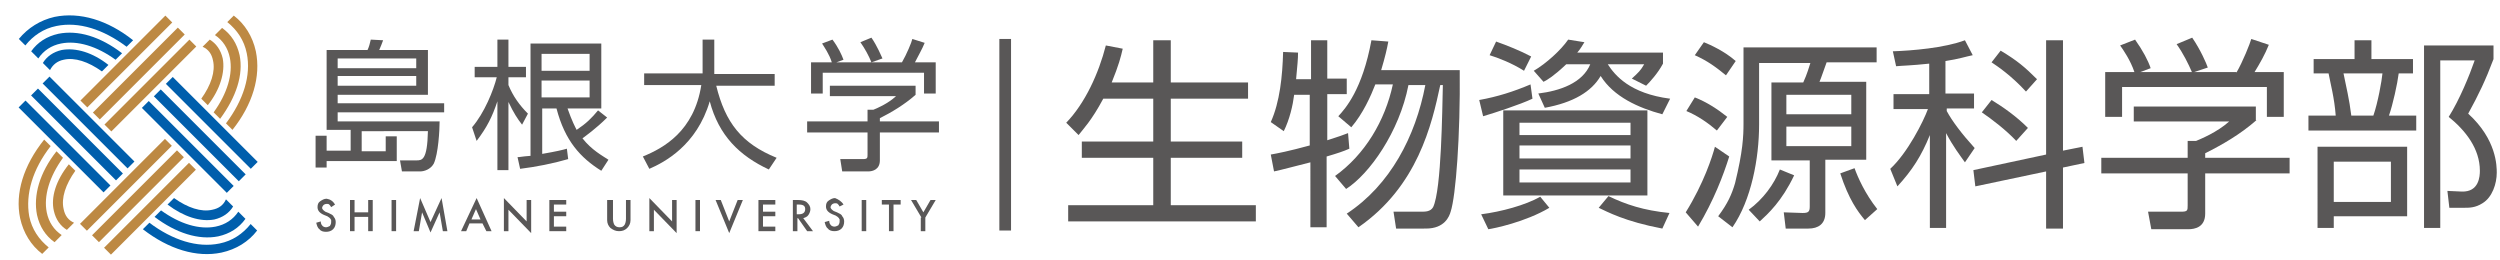 <?xml version="1.0" encoding="utf-8"?>
<!-- Generator: Adobe Illustrator 27.1.1, SVG Export Plug-In . SVG Version: 6.00 Build 0)  -->
<svg version="1.1" id="レイヤー_1" xmlns="http://www.w3.org/2000/svg" xmlns:xlink="http://www.w3.org/1999/xlink" x="0px"
	 y="0px" width="385px" height="40px" viewBox="0 0 385 40" style="enable-background:new 0 0 385 40;" xml:space="preserve">
<style type="text/css">
	.st0{fill:none;}
	.st1{fill:#595757;}
	.st2{fill:#005EAC;}
	.st3{fill:#BD8943;}
</style>
<g>
	<g>
		<rect x="-6.3" y="-6.9" class="st0" width="160.1" height="55.3"/>
		<rect x="2.9" y="2.3" class="st0" width="141.7" height="36.8"/>
		<rect x="48.6" y="6" class="st0" width="96.1" height="29.5"/>
		<g>
			<g>
				<path class="st1" d="M68.4,17.3H52v1.4h15.7c0,1.3-0.2,5-0.9,6.5c-0.5,0.9-1.5,1.2-2.1,1.2h-2.8l-0.3-1.7l2.5,0
					c0.9,0,1.7,0,1.8-4.5H55.7v3.1h3.7v-2.3h1.7v3.8H50.3v1h-1.7v-4.9h1.7v2.3H54V20h-3.7V7.7h6.3c0.2-0.4,0.4-1.1,0.5-1.6L59,6.2
					c-0.2,0.5-0.4,1.1-0.6,1.5h7.5v6.9H52v1.3h16.4V17.3z M64.1,9H52v1.5h12.1V9z M64.1,11.7H52v1.5h12.1V11.7z"/>
				<path class="st1" d="M80.4,19.2c-0.7-0.9-1.3-1.8-2.1-3.5v10.5h-1.7V15.6c-0.8,2.4-1.6,4-3.2,6.1l-0.7-2.1
					c1.9-2.2,3.3-5.7,3.8-7.7h-3.4v-1.6h3.5V6.1h1.7v4.2H81v1.6h-2.7v1.2c0.7,1.7,1.7,3.1,3,4.4L80.4,19.2z M93.5,18.1
					c-1.7,1.7-3.4,2.9-3.8,3.2c1.4,1.8,3.1,2.7,4,3.3l-1.1,1.7c-3.2-2-5.6-4.6-6.9-9.6h-2.2v7c2.3-0.4,3.1-0.6,3.8-0.8l0.2,1.6
					c-2.4,0.7-5,1.2-7.4,1.5l-0.4-1.8c0.4,0,0.6-0.1,2-0.2V6.7h10.9v10h-5.2c0.7,2,1.2,2.9,1.4,3.3c1.5-1,2.3-1.8,3.3-3L93.5,18.1z
					 M90.8,8.3h-7.4v2.6h7.4V8.3z M90.8,12.4h-7.4V15h7.4V12.4z"/>
				<path class="st1" d="M108.1,6.1h1.9v5.3h9.3v1.8h-9c1.4,5.7,3.9,8.9,9.3,11.1l-1.2,1.8c-4.5-2.1-7.7-5.2-9.1-10.5
					c-2,6.8-7,9.4-9.3,10.4l-1-1.9c3.2-1.3,7.9-3.9,9-11h-8.8v-1.8h9V6.1z"/>
				<path class="st1" d="M141,14.6c-1.7,1.5-3.7,2.7-5.5,3.6v0.5h9.1v1.7h-9.1v4.3c0,1.4-1.1,1.7-1.8,1.7h-4l-0.3-1.9l3.5,0
					c0.7,0,0.7-0.2,0.7-0.7v-3.4h-9.3v-1.7h9.3v-1.8h0.9c0.5-0.2,2.2-0.9,3.5-2.1h-10.2v-1.6H141V14.6z M138.9,9.6
					c0.7-1.2,1.5-3.1,1.6-3.6l1.9,0.6c-0.4,1-1,2-1.5,3h3.2v4.8h-1.8v-3.2h-15.6v3.2h-1.8V9.6h3.2c-0.4-1.3-1.2-2.4-1.5-2.9l1.6-0.6
					c0.9,1.2,1.4,2.3,1.7,3.1l-1.1,0.4H138.9z M134.2,9.6c-0.4-1-1-2.1-1.7-3.1l1.7-0.7c0.9,1.3,1.5,2.8,1.7,3.2L134.2,9.6z"/>
			</g>
			<g>
				<path class="st1" d="M51.6,31.5L51,31.9c-0.1-0.2-0.2-0.3-0.3-0.4c-0.1-0.1-0.2-0.1-0.4-0.1c-0.2,0-0.4,0.1-0.5,0.2
					c-0.1,0.1-0.2,0.3-0.2,0.4c0,0.2,0.2,0.4,0.5,0.6l0.5,0.2c0.4,0.2,0.7,0.3,0.8,0.6c0.2,0.2,0.3,0.5,0.3,0.8
					c0,0.4-0.1,0.8-0.4,1.1c-0.3,0.3-0.7,0.4-1.1,0.4c-0.4,0-0.8-0.1-1-0.4c-0.3-0.2-0.4-0.6-0.5-1l0.7-0.2c0,0.3,0.1,0.5,0.2,0.6
					c0.1,0.2,0.4,0.3,0.6,0.3c0.2,0,0.4-0.1,0.6-0.2c0.1-0.2,0.2-0.3,0.2-0.6c0-0.1,0-0.2,0-0.3c0-0.1-0.1-0.1-0.1-0.2
					c-0.1-0.1-0.1-0.1-0.2-0.2c-0.1-0.1-0.2-0.1-0.3-0.2l-0.5-0.2c-0.7-0.3-1-0.7-1-1.2c0-0.4,0.1-0.7,0.4-0.9
					c0.3-0.2,0.6-0.4,1-0.4C50.9,30.7,51.3,31,51.6,31.5z"/>
				<path class="st1" d="M54.6,32.7h2.1v-1.9h0.7v4.8h-0.7v-2.2h-2.1v2.2h-0.7v-4.8h0.7V32.7z"/>
				<path class="st1" d="M61,30.8v4.8h-0.7v-4.8H61z"/>
				<path class="st1" d="M63.7,35.6l1-5.1l1.6,3.7l1.7-3.7l0.9,5.1h-0.7l-0.5-2.9l-1.4,3.1L65,32.7l-0.5,2.9H63.7z"/>
				<path class="st1" d="M74.3,34.4h-2l-0.5,1.2H71l2.4-5.1l2.3,5.1h-0.8L74.3,34.4z M74,33.8l-0.7-1.6l-0.7,1.6H74z"/>
				<path class="st1" d="M77.6,35.6v-5.1l3.5,3.6v-3.3h0.7v5.1l-3.5-3.6v3.3H77.6z"/>
				<path class="st1" d="M87.2,31.5h-1.9v1.1h1.9v0.7h-1.9v1.6h1.9v0.7h-2.6v-4.8h2.6V31.5z"/>
				<path class="st1" d="M94.4,30.8v2.9c0,0.4,0.1,0.7,0.2,0.9c0.2,0.3,0.5,0.4,0.8,0.4c0.4,0,0.6-0.1,0.8-0.4
					c0.1-0.2,0.2-0.5,0.2-0.9v-2.9h0.7v3.1c0,0.5-0.2,0.9-0.5,1.2c-0.4,0.4-0.8,0.5-1.3,0.5c-0.5,0-0.9-0.2-1.3-0.5
					c-0.3-0.3-0.5-0.7-0.5-1.2v-3.1H94.4z"/>
				<path class="st1" d="M100,35.6v-5.1l3.5,3.6v-3.3h0.7v5.1l-3.5-3.6v3.3H100z"/>
				<path class="st1" d="M107.8,30.8v4.8h-0.7v-4.8H107.8z"/>
				<path class="st1" d="M111,30.8l1.3,3.3l1.3-3.3h0.8l-2.1,5.1l-2.1-5.1H111z"/>
				<path class="st1" d="M119.4,31.5h-1.9v1.1h1.9v0.7h-1.9v1.6h1.9v0.7h-2.6v-4.8h2.6V31.5z"/>
				<path class="st1" d="M123.7,33.6l1.5,2h-0.9l-1.4-2h-0.1v2h-0.7v-4.8h0.8c0.6,0,1.1,0.1,1.4,0.4c0.3,0.3,0.5,0.6,0.5,1
					c0,0.3-0.1,0.6-0.3,0.9S124,33.5,123.7,33.6z M122.8,33h0.2c0.7,0,1-0.3,1-0.8c0-0.5-0.3-0.7-1-0.7h-0.3V33z"/>
				<path class="st1" d="M129.9,31.5l-0.6,0.3c-0.1-0.2-0.2-0.3-0.3-0.4c-0.1-0.1-0.2-0.1-0.4-0.1c-0.2,0-0.4,0.1-0.5,0.2
					c-0.1,0.1-0.2,0.3-0.2,0.4c0,0.2,0.2,0.4,0.5,0.6l0.5,0.2c0.4,0.2,0.7,0.3,0.8,0.6c0.2,0.2,0.3,0.5,0.3,0.8
					c0,0.4-0.1,0.8-0.4,1.1c-0.3,0.3-0.7,0.4-1.1,0.4c-0.4,0-0.8-0.1-1-0.4c-0.3-0.2-0.4-0.6-0.5-1l0.7-0.2c0,0.3,0.1,0.5,0.2,0.6
					c0.1,0.2,0.4,0.3,0.6,0.3c0.2,0,0.4-0.1,0.6-0.2c0.1-0.2,0.2-0.3,0.2-0.6c0-0.1,0-0.2,0-0.3c0-0.1-0.1-0.1-0.1-0.2
					c-0.1-0.1-0.1-0.1-0.2-0.2c-0.1-0.1-0.2-0.1-0.3-0.2l-0.5-0.2c-0.7-0.3-1-0.7-1-1.2c0-0.4,0.1-0.7,0.4-0.9
					c0.3-0.2,0.6-0.4,1-0.4C129.1,30.7,129.6,31,129.9,31.5z"/>
				<path class="st1" d="M133.4,30.8v4.8h-0.7v-4.8H133.4z"/>
				<path class="st1" d="M137.6,31.5v4.1h-0.7v-4.1h-1.1v-0.7h2.9v0.7H137.6z"/>
				<path class="st1" d="M141.9,33.5l-1.6-2.7h0.8l1.1,1.9l1.1-1.9h0.8l-1.6,2.7v2.1h-0.7V33.5z"/>
			</g>
			<g>
				<g>
					<path class="st2" d="M9.5,7.7c-1.3,0.3-2.3,1-2.9,2l1.1,1.1C8.1,10,8.8,9.4,9.8,9.2c1.7-0.4,3.8,0.3,5.9,1.8l1-1
						C14.3,8.1,11.7,7.3,9.5,7.7z"/>
					<path class="st2" d="M8.4,2.6C6.2,3.1,4.3,4.3,2.9,6l1,1c1.2-1.5,2.8-2.6,4.8-3c3.4-0.7,7.2,0.5,10.8,3.2l1-1
						C16.6,3.1,12.3,1.8,8.4,2.6z"/>
					<path class="st2" d="M9,5.2C7.2,5.6,5.8,6.5,4.8,7.9l1.1,1.1c0.8-1.2,2-2,3.5-2.3c2.5-0.5,5.5,0.4,8.4,2.5l1-1
						C15.4,5.6,12,4.6,9,5.2z"/>
					
						<rect x="28.2" y="13.4" transform="matrix(0.707 -0.707 0.707 0.707 -7.565 27.081)" class="st2" width="1.5" height="18.5"/>
					
						<rect x="31.9" y="9.7" transform="matrix(0.707 -0.707 0.707 0.707 -3.868 28.609)" class="st2" width="1.5" height="18.5"/>
					
						<rect x="30" y="11.6" transform="matrix(0.707 -0.707 0.707 0.707 -5.717 27.843)" class="st2" width="1.5" height="18.5"/>
					
						<rect x="12.9" y="9.6" transform="matrix(0.707 -0.707 0.707 0.707 -9.345 15.186)" class="st2" width="1.5" height="18.5"/>
					
						<rect x="9.2" y="13.3" transform="matrix(0.707 -0.707 0.707 0.707 -13.04 13.648)" class="st2" width="1.5" height="18.5"/>
					
						<rect x="11.1" y="11.5" transform="matrix(0.707 -0.707 0.707 0.707 -11.192 14.416)" class="st2" width="1.5" height="18.5"/>
					<path class="st2" d="M33,33.8c1.3-0.3,2.3-1,2.9-2l-1.1-1.1c-0.4,0.9-1.1,1.4-2.1,1.6c-1.7,0.4-3.8-0.3-5.9-1.8l-1,1
						C28.3,33.4,30.9,34.2,33,33.8z"/>
					<path class="st2" d="M34.1,38.9c2.3-0.5,4.2-1.7,5.5-3.4l-1-1c-1.2,1.5-2.8,2.6-4.8,3c-3.4,0.7-7.2-0.5-10.8-3.2l-1,1
						C26,38.4,30.3,39.7,34.1,38.9z"/>
					<path class="st2" d="M33.6,36.4c1.8-0.4,3.2-1.3,4.2-2.7l-1.1-1.1c-0.8,1.2-2,2-3.5,2.3c-2.5,0.5-5.5-0.4-8.4-2.5l-1,1
						C27.1,35.9,30.6,37,33.6,36.4z"/>
				</g>
				<g>
					
						<rect x="13.9" y="12.4" transform="matrix(0.707 -0.707 0.707 0.707 -2.508 20.241)" class="st3" width="18.5" height="1.5"/>
					
						<rect x="10.2" y="8.7" transform="matrix(0.707 -0.707 0.707 0.707 -0.977 16.543)" class="st3" width="18.5" height="1.5"/>
					
						<rect x="12.1" y="10.6" transform="matrix(0.707 -0.707 0.707 0.707 -1.743 18.393)" class="st3" width="18.5" height="1.5"/>
					<path class="st3" d="M8.3,32.5c0.3,1.3,1,2.3,2,2.9l1.1-1.1c-0.9-0.4-1.4-1.1-1.6-2.1c-0.4-1.7,0.3-3.8,1.8-5.9l-1-1
						C8.6,27.8,7.8,30.4,8.3,32.5z"/>
					<path class="st3" d="M3.1,33.6c0.5,2.3,1.7,4.2,3.4,5.5l1-1c-1.5-1.2-2.6-2.8-3-4.8C3.9,29.9,5,26.1,7.8,22.5l-1-1
						C3.6,25.5,2.3,29.8,3.1,33.6z"/>
					<path class="st3" d="M5.7,33.1c0.4,1.8,1.3,3.2,2.7,4.2l1.1-1.1c-1.2-0.8-2-2-2.3-3.5c-0.5-2.5,0.4-5.5,2.5-8.4l-1-1
						C6.1,26.6,5.1,30.1,5.7,33.1z"/>
					
						<rect x="10.1" y="27.7" transform="matrix(0.707 -0.707 0.707 0.707 -14.403 22.027)" class="st3" width="18.5" height="1.5"/>
					
						<rect x="13.8" y="31.4" transform="matrix(0.707 -0.707 0.707 0.707 -15.932 25.71)" class="st3" width="18.5" height="1.5"/>
					
						<rect x="12" y="29.5" transform="matrix(0.707 -0.707 0.707 0.707 -15.166 23.861)" class="st3" width="18.5" height="1.5"/>
					<path class="st3" d="M34.3,9c-0.3-1.3-1-2.3-2-2.9l-1.1,1.1c0.9,0.4,1.4,1.1,1.6,2.1c0.4,1.7-0.3,3.8-1.8,5.9l1,1
						C33.9,13.8,34.7,11.1,34.3,9z"/>
					<path class="st3" d="M39.4,7.9c-0.5-2.3-1.7-4.2-3.4-5.5l-1,1c1.5,1.2,2.6,2.8,3,4.8c0.7,3.4-0.5,7.2-3.2,10.8l1,1
						C38.9,16.1,40.2,11.8,39.4,7.9z"/>
					<path class="st3" d="M36.9,8.5c-0.4-1.8-1.3-3.2-2.7-4.2l-1.1,1.1c1.2,0.8,2,2,2.3,3.5c0.5,2.5-0.4,5.5-2.5,8.4l1,1
						C36.4,14.9,37.5,11.5,36.9,8.5z"/>
				</g>
			</g>
		</g>
	</g>
	<rect x="153.9" y="6" class="st1" width="1.8" height="29.5"/>
	<g>
		<path class="st1" d="M177.6,12.7V6.2h2.7v6.5h11.9v2.5h-11.9v6.6h11v2.5h-11v7.3h13.1v2.5h-28.9v-2.5h13.1v-7.3h-11v-2.5h11v-6.6
			h-7.7c-1.8,3.4-3.2,4.8-3.8,5.6l-1.9-1.9c2.9-3,5-7.6,6.1-11.9l2.6,0.5c-0.3,1.3-0.6,2.5-1.7,5.2H177.6z"/>
		<path class="st1" d="M201.9,12.2V6.2h2.5v5.9h3v2.4h-3v7.1c1.9-0.6,2.4-0.8,3.2-1.1l0.2,2.4c-0.9,0.4-1.8,0.7-3.5,1.2v10.9h-2.5
			V25c-2.8,0.7-4.2,1.1-5.6,1.4l-0.5-2.6c1.1-0.2,2.7-0.5,6-1.4v-7.8h-2.4c-0.2,1.6-0.7,3.8-1.6,5.6l-2-1.4
			c1.4-3.1,1.8-7.1,1.9-10.8l2.3,0.1c0,1-0.1,1.9-0.3,4.1H201.9z M207.4,32.9c6.7-4.4,10.6-11.9,12.1-19.8h-2.6
			c-1.4,7.2-6,13.7-9.6,16l-1.7-2c4.6-3.3,7.7-8.5,8.9-14.1h-2.7c-0.7,1.8-1.9,4.5-3.7,6.6l-2-1.7c1.1-1.2,3.7-4.1,5.1-11.7l2.6,0.2
			c-0.2,1.1-0.5,2.4-1.1,4.4h12.1c0.1,10.1-0.6,19.4-1.4,21.8c-0.2,0.7-0.9,2.6-3.8,2.6H215l-0.4-2.6l4.3,0c0.6,0,1.4,0,1.8-0.7
			c1.3-2.7,1.4-15.1,1.5-18.8h-0.4c-1.3,6.1-3.5,15.6-12.6,21.9L207.4,32.9z"/>
		<path class="st1" d="M236,15.2c-1.9,0.9-5.9,2.2-7.6,2.7l-0.6-2.5c2.8-0.5,5.3-1.3,7.9-2.4L236,15.2z M238.6,32
			c-3.7,2.2-8.6,3.2-9.4,3.3l-1.1-2.3c3.1-0.4,6.8-1.4,9.1-2.7L238.6,32z M234.7,10.9c-1.9-1.2-4-2-5.3-2.4l1-2.1
			c1.7,0.6,3.7,1.4,5.4,2.3L234.7,10.9z M253.7,17v13.1h-22.2V17H253.7z M234,18.9v1.9h17.1v-1.9H234z M234,22.4v2h17.1v-2H234z
			 M234,26.1v2h17.1v-2H234z M256.1,8v1.8c-0.8,1.5-2,2.8-2.6,3.4l-2.2-1.1c1-0.9,1.4-1.3,1.9-2.2h-5.6c1.1,1.7,3.4,4.5,9.6,5.3
			l-1.2,2.4c-3.7-1-7.5-2.7-9.5-5.9c-1.4,2.4-4.2,4.1-8.6,4.9l-1-2.2c3.3-0.4,6.8-1.6,8-4.5h-3.7c-1.9,1.8-2.9,2.4-3.5,2.7l-1.5-1.7
			c1.9-1.1,4.2-3.2,5.3-4.8l2.5,0.4c-0.4,0.6-0.5,0.9-1.1,1.6H256.1z M256,35.2c-5.8-1.1-8.5-2.6-9.8-3.2l1.5-1.8
			c2.7,1.3,5.4,2.2,9.4,2.6L256,35.2z"/>
		<path class="st1" d="M259.6,32.7c2.8-4.5,4.1-8.6,4.5-10.1l2.2,1.5c-0.9,2.9-2.4,6.8-4.8,10.8L259.6,32.7z M264.4,20.1
			c-1.4-1.2-3-2.3-4.7-3l1.3-2.1c1.8,0.7,3.5,1.8,5,3L264.4,20.1z M265.8,11.6c-1.6-1.3-2.8-2.2-4.8-3.1l1.4-2
			c1,0.4,3.2,1.4,4.9,2.9L265.8,11.6z M288.8,9.6h-7.5c-0.2,0.5-0.9,2.6-1.1,3h7.2v12h-6.3v8.2c0,1.7-1.1,2.4-2.6,2.4H275l-0.3-2.5
			l2.9,0.1c0.9,0,1.1-0.2,1.1-1v-7.1h-5.9v-12h4.9c0.6-1.3,0.9-2.4,1.1-3h-7.9v9.5c0,5.2-1.2,11.6-4.1,15.8l-2.2-1.7
			c1.5-2,2.1-3.4,2.6-5.1c1.2-4.9,1.3-7.2,1.3-9.2V7.3h20.5V9.6z M269.3,32.3c2.2-1.6,3.9-3.9,4.8-6.2l2.2,0.9c-1.9,4-4,5.9-5.3,7.1
			L269.3,32.3z M285.1,14.6h-10v3h10V14.6z M285.1,19.5h-10v3h10V19.5z M285.6,25.9c0.5,1.4,1.6,3.9,3.5,6.3l-1.9,1.7
			c-1.1-1.3-2.5-3.2-3.8-7.2L285.6,25.9z"/>
		<path class="st1" d="M299.8,14.4h4.2v2.3h-4.2v0.4c0.8,1.5,2.3,3.5,4.3,5.7l-1.5,2.2c-0.7-1-1.8-2.4-2.9-4.5v14.6h-2.5V20.8
			c-1.3,3.2-2.7,5.4-5,7.9l-1.1-2.7c2.7-2.5,5.1-7.3,5.8-9.2h-5.3v-2.3h5.5V9.8c-2.8,0.3-4.1,0.3-5.1,0.4l-0.5-2.3
			c2.9-0.1,7.9-0.5,11.1-1.7l1.2,2.3c-1,0.2-2.2,0.6-4.2,0.9V14.4z M320.7,22.6l0.3,2.5l-3.3,0.7v9.4h-2.6v-8.8l-10.9,2.3l-0.3-2.5
			l11.2-2.4V6.2h2.6v17L320.7,22.6z M310.5,21.7c-1.6-1.7-3.7-3.3-5.3-4.4l1.5-1.9c1.8,1.1,3.8,2.5,5.6,4.3L310.5,21.7z M312,14.1
			c-2.3-2.5-4.4-3.9-5.3-4.5l1.4-1.8c2.5,1.5,3.7,2.5,5.6,4.4L312,14.1z"/>
		<path class="st1" d="M347.5,18.5c-2.5,2.2-5.3,3.8-7.9,5.1v0.7h13v2.4h-13v6.2c0,2.1-1.6,2.4-2.6,2.4h-5.7l-0.5-2.7l5.1,0
			c1,0,1-0.2,1-1v-4.9h-13.3v-2.4h13.3v-2.6h1.3c0.7-0.3,3.2-1.3,5.1-3h-14.7v-2.3h18.8V18.5z M344.4,11.2c1-1.7,2.1-4.5,2.3-5.2
			l2.7,0.9c-0.6,1.5-1.4,2.9-2.2,4.2h4.5v6.9h-2.6v-4.6h-22.3v4.6h-2.6v-6.9h4.5c-0.6-1.8-1.7-3.4-2.2-4.1l2.3-0.9
			c1.2,1.7,2,3.2,2.4,4.4l-1.6,0.6H344.4z M337.6,11.2c-0.6-1.4-1.4-3-2.4-4.4l2.4-1c1.3,1.9,2.2,4,2.4,4.6L337.6,11.2z"/>
		<path class="st1" d="M362.6,9.1V6.2h2.6v2.9h6.4v2.2h-2.2c-0.2,1.6-0.9,4.8-1.5,6.5h4.2v2.3h-16.6v-2.3h4.2
			c-0.2-2.7-0.8-4.9-1.1-6.5h-2.3V9.1H362.6z M370.7,33.3h-11.3v1.8h-2.5V22.6h13.8V33.3z M368.2,24.9h-8.8v6.2h8.8V24.9z
			 M365.5,17.8c0.7-2,1.3-5.4,1.4-6.5h-6c0.4,2,0.9,4,1.2,6.5H365.5z M373.3,35.2V7H384v2.1c-1.2,3.2-2.3,5.5-3.9,8.4
			c4.4,4,4.4,8.1,4.4,9.1c0,1.7-0.7,3.8-2.2,4.7c-1.1,0.7-2,0.7-2.9,0.7h-2.2l-0.3-2.6l2.2,0.1c2.7,0.1,2.8-2.4,2.8-3.2
			c0-3.4-2.2-6.2-4.8-8.3c1.7-2.7,3.2-6.4,4-8.7h-5.3v25.8H373.3z"/>
	</g>
</g>
</svg>
